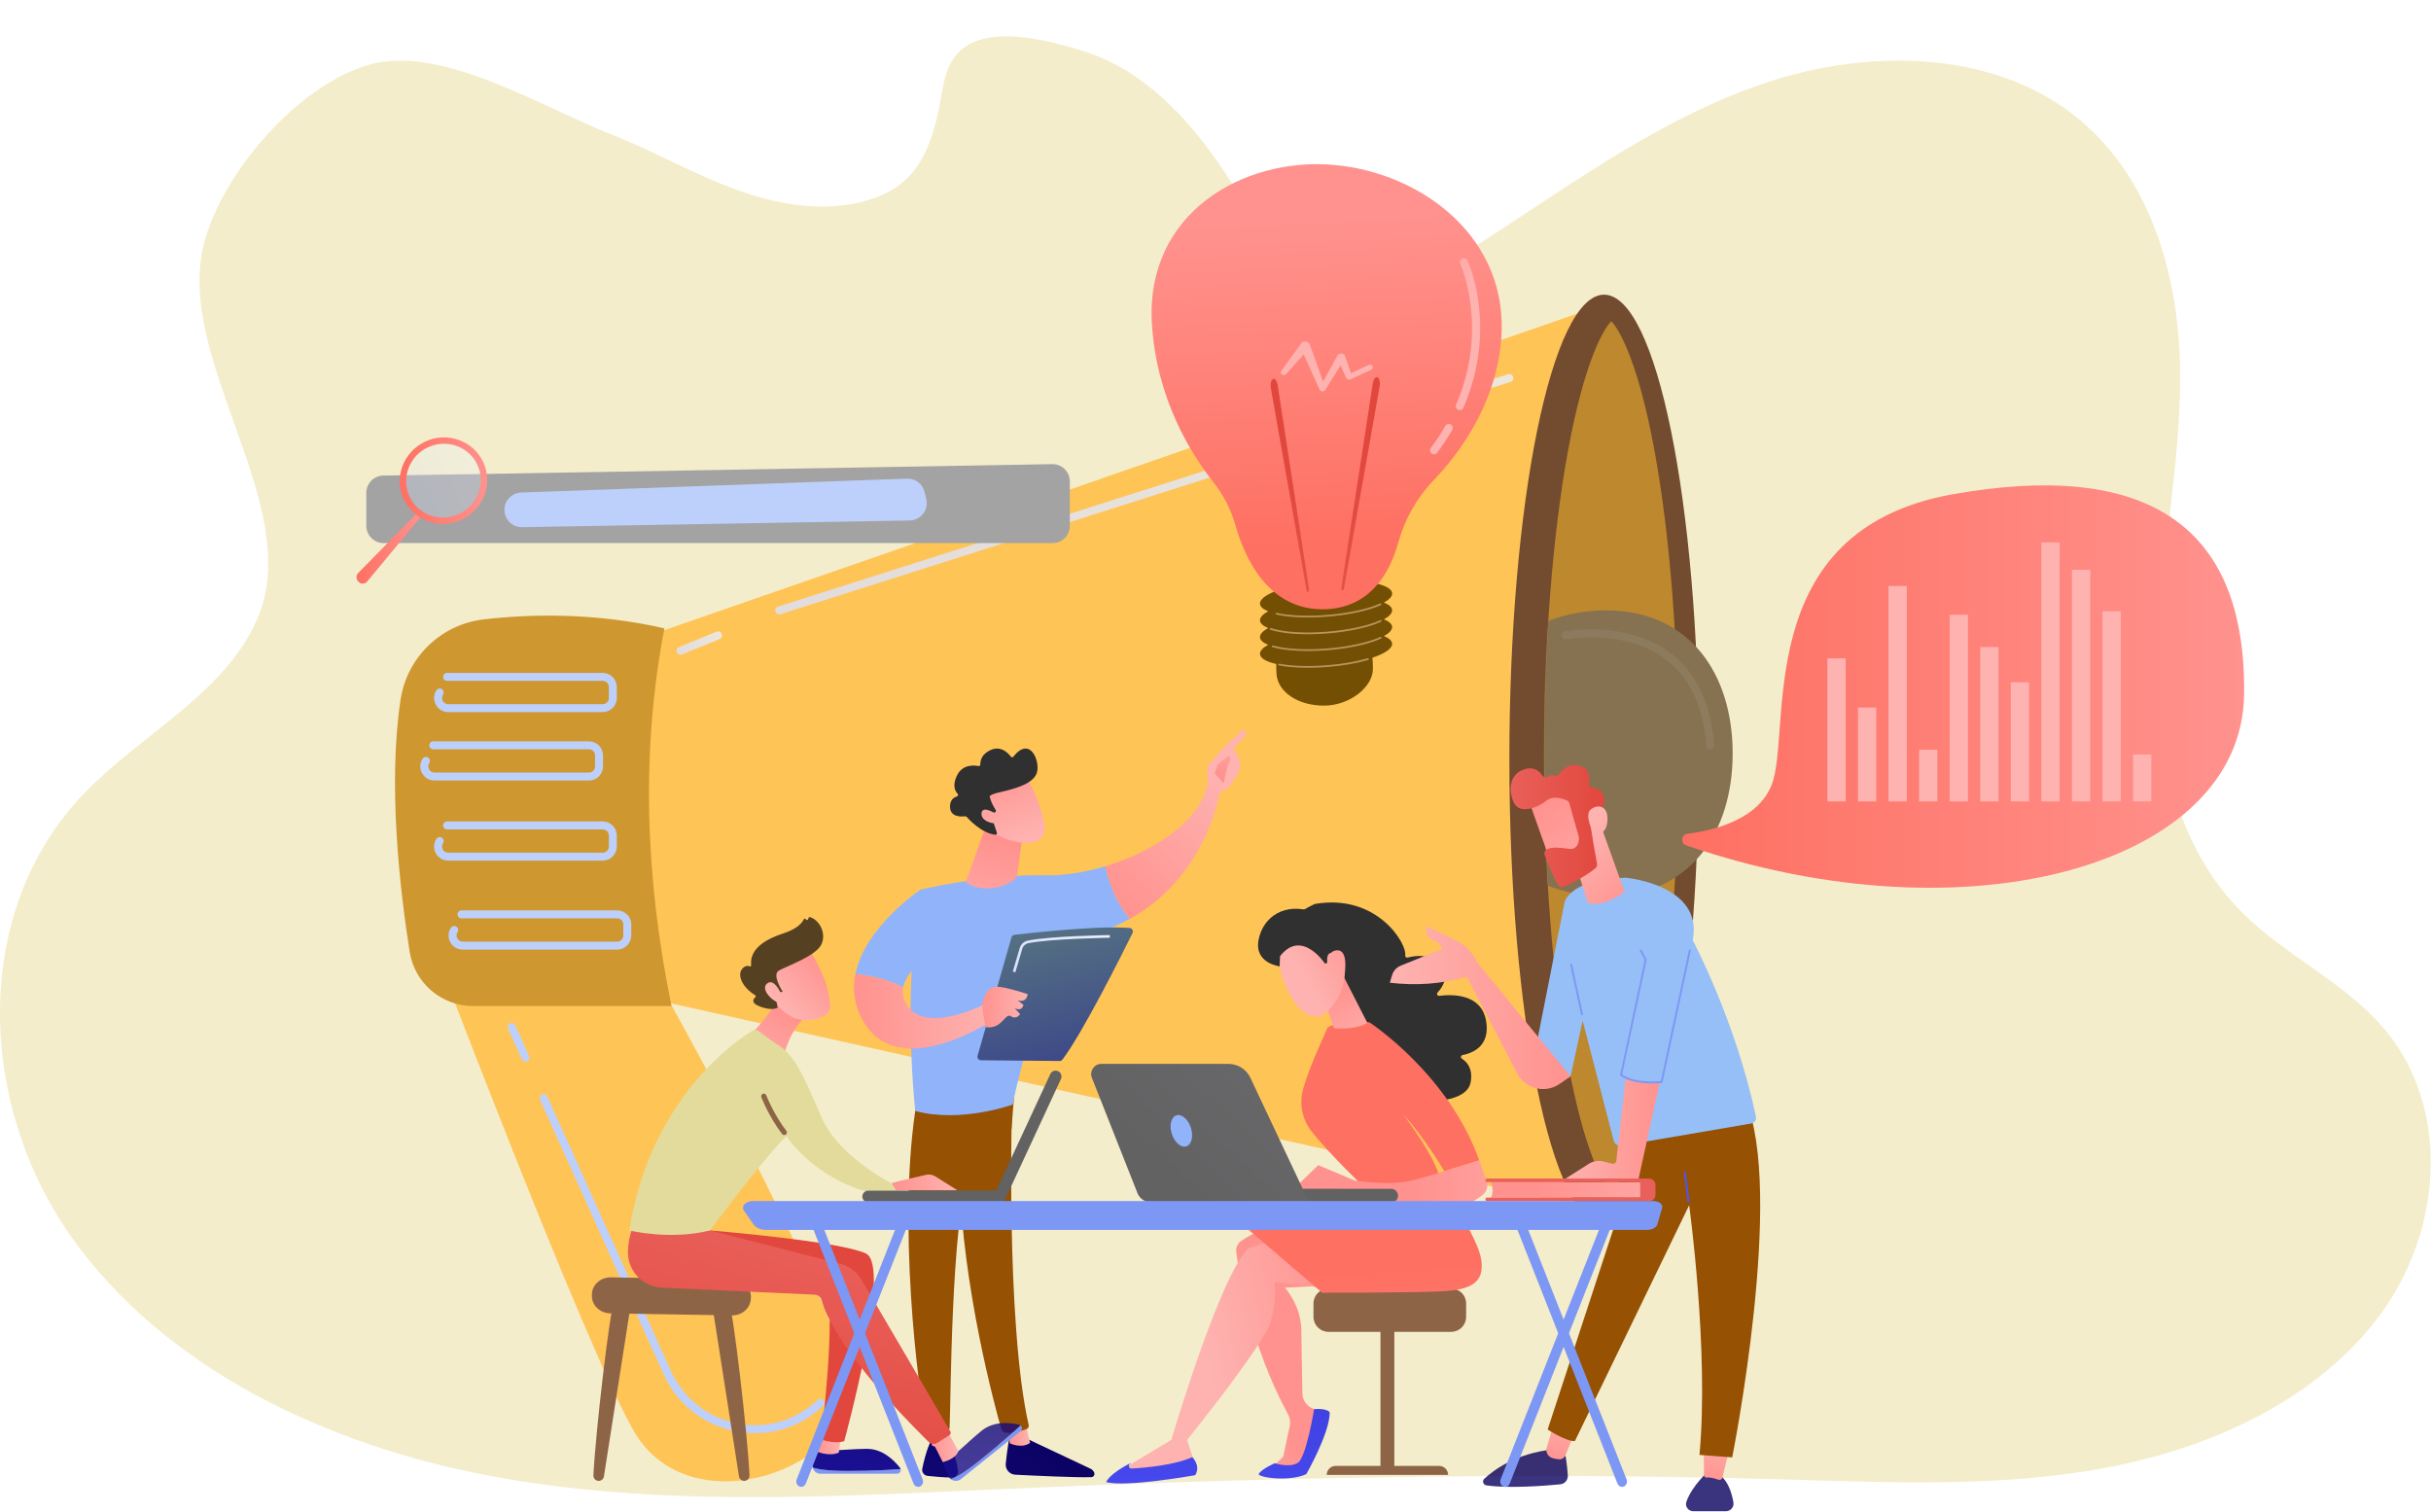 <?xml version="1.0" encoding="UTF-8"?> <svg xmlns="http://www.w3.org/2000/svg" width="2073" height="1289" viewBox="0 0 2073 1289" fill="none"><path d="M2031.51 875.474C1998.11 837.094 1948.47 814.544 1912.28 778.514C1853.82 720.334 1837.54 634.294 1839.88 553.934C1842.22 473.574 1860.33 393.954 1859.01 313.564C1857.69 233.174 1832.94 147.574 1767.04 97.054C1696.15 42.714 1592.92 41.734 1506.88 70.214C1420.84 98.694 1347.05 152.204 1271.84 201.044C1232.47 226.604 1185.6 252.204 1139.71 239.854C1094.45 227.684 1068.91 183.884 1043.8 146.134C1014.49 102.054 976.132 60.054 924.022 43.594C821.212 11.124 808.312 48.304 803.402 77.804C796.042 122.004 785.022 153.974 747.722 168.104C710.412 182.224 667.732 175.994 630.142 162.584C592.552 149.174 558.022 129.004 520.902 114.434C461.582 91.144 376.032 37.524 314.602 55.234C253.172 72.944 189.152 148.354 173.952 207.554C148.542 306.564 258.792 429.654 220.572 524.884C194.212 590.574 120.282 625.564 70.642 677.734C-25.018 778.284 -18.798 942.404 60.862 1054.82C140.522 1167.23 278.482 1232.56 418.522 1258.75C558.562 1284.94 702.852 1276.67 845.432 1270.28C1069.48 1260.24 1293.9 1255.13 1518.09 1261.55C1610.8 1264.21 1704.51 1268.76 1795.52 1251.74C1886.52 1234.72 1976.29 1193.26 2029.61 1121.23C2082.95 1049.2 2090.58 943.344 2031.51 875.474Z" fill="#F4EDCB"></path><path d="M366.344 798.885C366.344 798.885 498.604 1147.69 540.384 1220.25C588.884 1304.48 730.544 1250.81 723.494 1180.32C716.444 1109.83 550.944 818.465 550.944 818.465L366.344 798.885Z" fill="url(#paint0_linear_1283_2319)"></path><path d="M545.052 544.795L1367.08 259.785L1358.45 1031.07L522.582 844.565L545.052 544.795Z" fill="url(#paint1_linear_1283_2319)"></path><path d="M1367.85 1044.03C1412.46 1044.03 1448.61 866.574 1448.61 647.665C1448.61 428.756 1412.46 251.295 1367.85 251.295C1323.25 251.295 1287.09 428.756 1287.09 647.665C1287.09 866.574 1323.25 1044.03 1367.85 1044.03Z" fill="#734B2F"></path><path d="M1373.98 1016.93C1366.68 1009.51 1350.78 980.866 1337.15 906.806C1323.97 835.236 1316.72 742.406 1316.72 645.426C1316.72 548.436 1323.98 455.606 1337.15 384.046C1350.78 309.986 1366.68 281.346 1373.98 273.926C1381.28 281.346 1397.18 309.986 1410.81 384.046C1423.99 455.616 1431.24 548.436 1431.24 645.426C1431.24 742.416 1423.98 835.236 1410.81 906.806C1397.18 980.866 1381.28 1009.51 1373.98 1016.93Z" fill="url(#paint2_linear_1283_2319)" fill-opacity="0.8"></path><mask id="mask0_1283_2319" style="mask-type:luminance" maskUnits="userSpaceOnUse" x="1316" y="273" width="212" height="744"><path d="M1373.98 1016.93C1366.68 1009.51 1350.78 980.866 1337.15 906.806C1323.97 835.236 1316.72 742.406 1316.72 645.426C1316.72 548.436 1323.98 455.606 1337.15 384.046C1350.78 309.986 1366.68 281.346 1373.98 273.926C1381.28 281.346 1397.18 309.986 1410.81 384.046C1423.99 455.616 1527.95 548.436 1527.95 645.426C1527.95 742.416 1423.98 835.236 1410.81 906.806C1397.18 980.866 1381.28 1009.51 1373.98 1016.93Z" fill="white"></path></mask><g mask="url(#mask0_1283_2319)"><path d="M1477.5 642.475C1477.5 709.825 1441.22 764.415 1369.41 764.415C1297.6 764.415 1239.39 709.815 1239.39 642.475C1239.39 575.125 1297.6 520.535 1369.41 520.535C1441.22 520.535 1477.5 575.125 1477.5 642.475Z" fill="#867150"></path></g><path d="M412.463 528.215C451.133 523.725 506.583 522.105 566.543 535.835C546.793 639.015 549.773 746.565 572.613 857.935H403.503C376.543 857.935 353.553 838.355 349.343 811.715C340.913 758.335 330.613 668.615 341.603 596.555C347.123 560.395 376.133 532.435 412.463 528.215Z" fill="url(#paint3_linear_1283_2319)"></path><path d="M513.954 607.246H382.204C377.734 607.246 373.784 604.906 371.644 600.976C369.504 597.046 369.684 592.456 372.114 588.706C373.134 587.136 375.224 586.696 376.794 587.706C378.364 588.726 378.814 590.816 377.794 592.396C376.734 594.036 376.664 596.026 377.594 597.746C378.524 599.456 380.244 600.486 382.194 600.486H513.944C516.834 600.486 519.184 598.136 519.184 595.246V585.866C519.184 582.976 516.834 580.626 513.944 580.626H381.224C379.354 580.626 377.834 579.106 377.834 577.236C377.834 575.366 379.354 573.846 381.224 573.846H513.954C520.584 573.846 525.974 579.236 525.974 585.856V595.236C525.974 601.856 520.584 607.246 513.954 607.246Z" fill="#BDD0FB"></path><path d="M502.204 665.595H370.454C365.984 665.595 362.034 663.255 359.894 659.325C357.754 655.395 357.934 650.805 360.364 647.055C361.384 645.485 363.484 645.045 365.044 646.055C366.614 647.075 367.064 649.165 366.044 650.745C364.984 652.385 364.914 654.385 365.844 656.095C366.774 657.805 368.494 658.825 370.444 658.825H502.204C505.094 658.825 507.444 656.475 507.444 653.585V644.215C507.444 641.325 505.094 638.975 502.204 638.975H369.474C367.604 638.975 366.084 637.455 366.084 635.585C366.084 633.715 367.604 632.195 369.474 632.195H502.204C508.834 632.195 514.224 637.585 514.224 644.215V653.585C514.224 660.205 508.834 665.595 502.204 665.595Z" fill="#BDD0FB"></path><path d="M664.493 523.915C663.053 523.915 661.723 522.995 661.263 521.555C660.693 519.775 661.683 517.865 663.463 517.295L1286.06 319.175C1287.84 318.605 1289.75 319.595 1290.32 321.375C1290.89 323.155 1289.9 325.065 1288.12 325.635L665.523 523.755C665.183 523.865 664.833 523.915 664.493 523.915Z" fill="url(#paint4_linear_1283_2319)" fill-opacity="0.8"></path><path d="M580.302 558.335C578.962 558.335 577.702 557.545 577.162 556.225C576.452 554.495 577.282 552.515 579.012 551.805L611.052 538.705C612.782 537.995 614.762 538.825 615.472 540.555C616.182 542.285 615.352 544.265 613.612 544.975L581.572 558.075C581.162 558.255 580.732 558.335 580.302 558.335Z" fill="url(#paint5_linear_1283_2319)" fill-opacity="0.8"></path><path d="M513.953 733.935H382.203C377.733 733.935 373.783 731.595 371.653 727.665C369.513 723.735 369.693 719.145 372.123 715.395C373.143 713.825 375.233 713.375 376.803 714.385C378.373 715.405 378.823 717.495 377.803 719.065C376.743 720.705 376.663 722.705 377.603 724.415C378.533 726.125 380.253 727.155 382.203 727.155H513.953C516.843 727.155 519.193 724.805 519.193 721.915V712.545C519.193 709.655 516.843 707.305 513.953 707.305H381.223C379.353 707.305 377.833 705.785 377.833 703.915C377.833 702.045 379.353 700.525 381.223 700.525H513.953C520.583 700.525 525.973 705.915 525.973 712.535V721.905C525.973 728.535 520.583 733.935 513.953 733.935Z" fill="#BDD0FB"></path><path d="M526.293 809.785H394.543C390.073 809.785 386.123 807.445 383.993 803.515C381.853 799.585 382.033 794.995 384.463 791.245C385.483 789.675 387.583 789.225 389.143 790.235C390.713 791.255 391.163 793.345 390.143 794.915C389.083 796.555 389.003 798.555 389.943 800.265C390.873 801.975 392.593 803.005 394.543 803.005H526.293C529.183 803.005 531.533 800.655 531.533 797.765V788.385C531.533 785.495 529.183 783.145 526.293 783.145H393.563C391.693 783.145 390.173 781.625 390.173 779.755C390.173 777.885 391.693 776.365 393.563 776.365H526.293C532.923 776.365 538.313 781.755 538.313 788.375V797.755C538.303 804.395 532.923 809.785 526.293 809.785Z" fill="#BDD0FB"></path><path d="M643.963 1222.19C637.893 1222.19 631.753 1221.53 625.633 1220.2C598.843 1214.36 577.043 1196.7 565.803 1171.74L460.543 937.894C459.773 936.194 460.533 934.184 462.243 933.414C463.953 932.644 465.953 933.414 466.723 935.114L571.983 1168.96C582.333 1191.94 602.413 1208.21 627.073 1213.58C651.313 1218.87 675.853 1212.59 694.383 1196.37C695.373 1195.5 696.373 1194.61 697.373 1193.69C698.753 1192.43 700.893 1192.52 702.163 1193.91C703.423 1195.29 703.333 1197.43 701.943 1198.7C700.903 1199.65 699.873 1200.57 698.843 1201.47C683.363 1215.02 664.033 1222.19 643.963 1222.19Z" fill="#BDD0FB"></path><path d="M448.072 905.314C446.782 905.314 445.542 904.574 444.982 903.314L433.242 877.224C432.472 875.514 433.232 873.514 434.942 872.744C436.642 871.974 438.652 872.744 439.422 874.444L451.162 900.534C451.932 902.244 451.172 904.244 449.462 905.014C449.002 905.214 448.532 905.314 448.072 905.314Z" fill="#BDD0FB"></path><path d="M1458.25 638.964C1456.49 638.964 1455 637.604 1454.87 635.814C1452.53 602.814 1441.09 578.214 1420.88 562.694C1385.92 535.854 1336.04 545.074 1335.53 545.174C1333.68 545.524 1331.92 544.324 1331.56 542.494C1331.2 540.654 1332.41 538.874 1334.25 538.524C1336.41 538.104 1387.65 528.644 1425 557.314C1446.82 574.064 1459.14 600.314 1461.63 635.334C1461.76 637.204 1460.36 638.824 1458.49 638.954C1458.41 638.964 1458.33 638.964 1458.25 638.964Z" fill="url(#paint6_linear_1283_2319)" fill-opacity="0.08"></path><path d="M1187.11 520.167C1186.91 517.697 1184.39 515.567 1180.13 513.857C1184.77 511.297 1187.33 508.557 1187.11 505.877C1186.45 497.747 1160.7 493.187 1129.59 495.697C1098.48 498.207 1073.79 506.827 1074.44 514.967C1074.64 517.437 1077.16 519.567 1081.42 521.277C1076.78 523.837 1074.22 526.577 1074.44 529.257C1074.64 531.727 1077.16 533.857 1081.42 535.567C1076.78 538.127 1074.22 540.867 1074.44 543.547C1074.64 546.017 1077.16 548.147 1081.42 549.857C1076.78 552.417 1074.22 555.157 1074.44 557.837C1074.73 561.437 1079.94 564.327 1088.34 566.227C1088.23 568.887 1088.29 571.797 1088.55 575.017C1089.77 590.007 1106.62 601.747 1128.92 601.747C1151.21 601.747 1170.51 585.727 1170.73 570.697C1170.78 567.017 1170.63 563.767 1170.29 560.887C1180.96 557.327 1187.45 552.977 1187.11 548.757C1186.91 546.287 1184.39 544.157 1180.13 542.447C1184.77 539.887 1187.33 537.147 1187.11 534.467C1186.91 531.997 1184.39 529.867 1180.13 528.157C1184.76 525.597 1187.32 522.857 1187.11 520.167Z" fill="#734F03"></path><path d="M1115.19 569.476C1105.95 569.476 1097.5 568.796 1090.51 567.456C1090.1 567.376 1089.84 566.986 1089.92 566.586C1090 566.186 1090.39 565.916 1090.79 565.996C1101.72 568.086 1116.32 568.546 1131.9 567.296C1144.65 566.266 1156.57 564.216 1166.38 561.346C1166.78 561.226 1167.19 561.456 1167.31 561.856C1167.43 562.256 1167.2 562.666 1166.8 562.786C1156.9 565.676 1144.87 567.756 1132.02 568.786C1126.23 569.236 1120.58 569.476 1115.19 569.476Z" fill="#B9955C"></path><path d="M1115.34 555.165C1103.33 555.165 1092.61 554.035 1085.04 551.885C1084.64 551.775 1084.41 551.355 1084.53 550.965C1084.64 550.565 1085.05 550.335 1085.45 550.455C1096.23 553.525 1113.6 554.475 1131.9 553.005C1150 551.545 1166.89 547.875 1177.06 543.175C1177.44 543.005 1177.88 543.165 1178.05 543.545C1178.22 543.915 1178.06 544.365 1177.68 544.535C1167.35 549.295 1150.28 553.025 1132.01 554.495C1126.32 554.935 1120.7 555.165 1115.34 555.165Z" fill="#B9955C"></path><path d="M1115.19 540.875C1102.23 540.875 1090.88 539.545 1083.25 537.035C1082.86 536.905 1082.65 536.485 1082.77 536.095C1082.9 535.705 1083.32 535.485 1083.71 535.615C1094.33 539.115 1112.35 540.265 1131.89 538.695C1149.99 537.235 1166.88 533.565 1177.05 528.865C1177.43 528.695 1177.87 528.855 1178.04 529.235C1178.21 529.605 1178.05 530.055 1177.67 530.225C1167.34 534.985 1150.27 538.715 1132 540.185C1126.23 540.645 1120.57 540.875 1115.19 540.875Z" fill="#B9955C"></path><path d="M1115.29 526.565C1105.01 526.565 1095.66 525.735 1088.38 524.115C1087.98 524.025 1087.72 523.625 1087.81 523.225C1087.9 522.825 1088.3 522.565 1088.7 522.655C1099.63 525.085 1115.38 525.715 1131.89 524.385C1149.83 522.935 1166.63 519.305 1176.82 514.665C1177.2 514.495 1177.64 514.655 1177.81 515.035C1177.98 515.415 1177.82 515.855 1177.44 516.025C1167.1 520.735 1150.11 524.415 1132.01 525.875C1126.3 526.345 1120.67 526.565 1115.29 526.565Z" fill="#B9955C"></path><path d="M1053.55 447.996C1049.77 434.616 1043.35 422.106 1034.71 411.206C1016.19 387.866 985.969 340.386 982.249 275.596C976.839 181.356 1060.42 134.166 1136.7 140.576C1212.97 146.986 1288.23 203.776 1279.99 291.446C1274.92 345.396 1244.73 386.316 1222.24 409.816C1207.96 424.736 1197.78 443.016 1192.27 462.916C1185.52 487.276 1169.47 517.636 1131.3 519.486C1081.93 521.876 1061.42 475.846 1053.55 447.996Z" fill="url(#paint7_linear_1283_2319)"></path><path d="M1143.92 500.686L1170.61 327.106C1171.16 323.516 1172.93 321.116 1174.55 321.726C1176.18 322.346 1177.05 325.746 1176.5 329.336C1176.48 329.436 1176.47 329.546 1176.45 329.646L1146.05 501.606C1145.82 502.896 1145.16 503.716 1144.58 503.426C1144.02 503.156 1143.73 501.946 1143.92 500.686Z" fill="url(#paint8_linear_1283_2319)"></path><path d="M1116.22 502.066L1089.53 328.486C1088.98 324.896 1087.21 322.496 1085.59 323.106C1083.96 323.726 1083.09 327.126 1083.65 330.716C1083.66 330.816 1083.68 330.926 1083.7 331.026L1114.1 502.986C1114.33 504.276 1114.99 505.096 1115.57 504.806C1116.13 504.536 1116.41 503.316 1116.22 502.066Z" fill="url(#paint9_linear_1283_2319)"></path><path d="M1170.42 312.206C1169.74 311.116 1168.17 310.706 1166.92 311.296L1152.06 318.236L1146.9 303.536C1146.63 302.766 1145.99 302.086 1145.09 301.716C1143.38 301.016 1141.34 301.646 1140.52 303.126L1140.49 303.176L1128.27 325.456L1116.93 293.736L1116.91 293.686C1116.63 292.916 1116.05 292.216 1115.19 291.746C1113.29 290.706 1110.78 291.206 1109.58 292.856L1092.5 316.376C1091.81 317.336 1092.04 318.636 1093.1 319.346C1094.23 320.106 1095.86 319.926 1096.73 318.956L1111.77 302.176L1125.31 332.346L1125.32 332.366C1125.54 332.846 1125.95 333.266 1126.51 333.536C1127.78 334.136 1129.37 333.716 1130.05 332.616L1143.12 311.646L1148.04 322.256L1148.08 322.346C1148.12 322.426 1148.16 322.496 1148.2 322.576C1148.88 323.666 1150.44 324.076 1151.7 323.486L1169.34 315.246C1170.63 314.656 1171.1 313.296 1170.42 312.206Z" fill="url(#paint10_linear_1283_2319)"></path><path d="M1222.83 387.437C1222.13 387.437 1221.42 387.217 1220.81 386.767C1219.31 385.657 1218.99 383.527 1220.11 382.027C1224.65 375.907 1228.82 369.577 1232.49 363.227C1233.43 361.607 1235.5 361.057 1237.12 361.987C1238.74 362.927 1239.3 364.997 1238.36 366.617C1234.56 373.197 1230.25 379.747 1225.55 386.077C1224.89 386.967 1223.86 387.437 1222.83 387.437Z" fill="url(#paint11_linear_1283_2319)"></path><path d="M1244.78 349.755C1244.33 349.755 1243.87 349.665 1243.43 349.475C1241.71 348.725 1240.93 346.735 1241.67 345.015C1269.87 280.075 1245.55 225.565 1245.3 225.015C1244.52 223.315 1245.27 221.305 1246.97 220.525C1248.67 219.745 1250.68 220.495 1251.46 222.195C1252.53 224.525 1277.28 280.025 1247.89 347.715C1247.34 348.995 1246.09 349.755 1244.78 349.755Z" fill="url(#paint12_linear_1283_2319)"></path><path d="M1437.91 720.935C1432.82 719.185 1433.55 711.745 1438.89 711.055C1463.22 707.905 1498.87 698.375 1510.55 669.835C1528.87 625.055 1490.92 452.385 1665.26 421.485C1826.07 392.985 1915.64 443.875 1913.61 592.475C1911.63 736.525 1680.14 804.055 1437.91 720.935Z" fill="url(#paint13_linear_1283_2319)"></path><path d="M1573.89 561.416H1558.29V683.476H1573.89V561.416Z" fill="url(#paint14_linear_1283_2319)"></path><path d="M1599.96 603.365H1584.36V683.475H1599.96V603.365Z" fill="url(#paint15_linear_1283_2319)"></path><path d="M1626.02 499.686H1610.42V683.476H1626.02V499.686Z" fill="url(#paint16_linear_1283_2319)"></path><path d="M1652.08 639.324H1636.48V683.474H1652.08V639.324Z" fill="url(#paint17_linear_1283_2319)"></path><path d="M1678.15 524.256H1662.55V683.466H1678.15V524.256Z" fill="url(#paint18_linear_1283_2319)"></path><path d="M1704.21 551.824H1688.61V683.474H1704.21V551.824Z" fill="url(#paint19_linear_1283_2319)"></path><path d="M1730.28 581.785H1714.68V683.465H1730.28V581.785Z" fill="url(#paint20_linear_1283_2319)"></path><path d="M1756.34 462.535H1740.74V683.475H1756.34V462.535Z" fill="url(#paint21_linear_1283_2319)"></path><path d="M1782.41 485.904H1766.81V683.474H1782.41V485.904Z" fill="url(#paint22_linear_1283_2319)"></path><path d="M1808.47 521.266H1792.87V683.476H1808.47V521.266Z" fill="url(#paint23_linear_1283_2319)"></path><path d="M1834.53 643.416H1818.93V683.466H1834.53V643.416Z" fill="url(#paint24_linear_1283_2319)"></path><path d="M861.184 1223.19C861.184 1223.19 858.844 1235.76 857.634 1248.22C857.164 1253.09 860.874 1257.35 865.764 1257.6C882.354 1258.45 917.854 1260.13 930.594 1259.69C932.514 1259.62 933.784 1257.67 933.094 1255.89C932.514 1254.39 931.384 1253.17 929.924 1252.49L871.534 1224.97L861.184 1223.19Z" fill="url(#paint25_linear_1283_2319)"></path><path d="M859.434 1215.77L861.074 1230.85C861.074 1230.85 871.304 1235.73 878.374 1230.41L874.284 1213.58L859.434 1215.77Z" fill="url(#paint26_linear_1283_2319)"></path><path d="M863.484 932.615C862.674 936.545 857.464 1128.85 877.204 1215.25C877.524 1216.66 876.804 1218.1 875.454 1218.64C872.284 1219.9 866.084 1221.71 858.674 1221.88C856.384 1221.94 854.334 1220.42 853.714 1218.22C848.024 1198.16 820.824 1097.69 818.064 1001.94C814.984 894.945 818.094 998.305 818.094 998.305L821.134 932.215L863.484 932.615Z" fill="url(#paint27_linear_1283_2319)"></path><path d="M793.654 1229.12C793.654 1229.12 790.054 1235.44 786.464 1252.3C785.814 1255.34 787.924 1258.28 791.014 1258.62C796.494 1259.21 804.924 1259.98 811.684 1260C814.804 1260.01 817.254 1257.32 816.914 1254.22C816.224 1248.05 813.983 1237.91 806.853 1229.96L793.654 1229.12Z" fill="url(#paint28_linear_1283_2319)"></path><path d="M790.734 1209.71L794.694 1232.53C794.694 1232.53 798.794 1235.64 806.984 1233.49L805.224 1208.96L790.734 1209.71Z" fill="url(#paint29_linear_1283_2319)"></path><path d="M782.043 937.745C764.263 1039.06 783.293 1188.6 789.923 1217.9C790.333 1219.69 791.763 1221.08 793.573 1221.4C796.653 1221.94 801.713 1222.41 806.733 1221C808.463 1220.52 809.683 1218.97 809.773 1217.18C810.923 1193.56 810.643 1048.47 826.853 991.285C827.673 988.385 829.473 985.865 831.943 984.145L862.563 962.815L865.233 927.895L782.043 937.745Z" fill="url(#paint30_linear_1283_2319)"></path><path d="M891.034 746.474C840.644 745.164 784.914 758.694 784.914 758.694C769.054 846.204 780.484 947.414 780.484 947.414C819.404 958.014 863.564 941.954 863.564 941.954C870.394 905.384 901.634 802.564 901.634 802.564C926.284 799.744 946.634 792.834 963.434 783.604C950.834 768.714 945.004 749.864 942.504 738.734C924.624 744.094 906.574 746.874 891.034 746.474Z" fill="#91B3FA"></path><path d="M1040.59 673.665C1035.7 667.635 1029.4 670.405 1029.4 670.405C1021.69 701.655 982.564 726.685 942.494 738.725C944.994 749.855 950.824 768.705 963.424 783.595C1030.08 746.955 1040.59 673.665 1040.59 673.665Z" fill="url(#paint31_linear_1283_2319)"></path><path d="M1039.37 675.175C1039.87 676.825 1033.85 679.275 1030.38 672.505C1030.29 669.275 1028.46 655.425 1030.41 652.815C1040.82 638.905 1060.9 621.545 1060.9 621.545C1064.23 624.895 1061.43 628.135 1061.43 628.135L1051.67 638.105C1053.66 641.775 1056.09 644.885 1057.2 649.315C1058.04 652.665 1057.47 656.235 1055.76 659.265C1054.03 662.305 1051.68 666.255 1049.47 669.345C1045.28 675.185 1039.37 675.175 1039.37 675.175Z" fill="url(#paint32_linear_1283_2319)"></path><path d="M1047.39 644.605L1038.51 651.985L1035.67 659.385L1043.44 668.165C1043.44 668.165 1046.22 653.446 1048.21 650.276C1050.21 647.106 1049.21 645.555 1047.39 644.605Z" fill="url(#paint33_linear_1283_2319)"></path><path d="M803.774 807.675L784.914 758.695C784.914 758.695 737.534 790.225 729.414 830.705C738.304 831.445 754.464 833.915 770.224 842.065C773.884 822.945 803.774 807.675 803.774 807.675Z" fill="#91B3FA"></path><path d="M844.464 853.985C844.464 853.985 791.334 883.345 773.744 857.675C770.094 852.345 769.254 847.075 770.214 842.065C754.444 833.915 738.284 831.445 729.404 830.705C726.954 842.905 728.064 855.925 735.124 869.125C765.814 926.565 851.344 867.075 851.344 867.075L844.464 853.985Z" fill="url(#paint34_linear_1283_2319)"></path><path d="M840.373 705.074L823.893 751.294C823.623 752.064 823.923 752.914 824.633 753.314C828.983 755.774 844.663 762.904 863.753 751.054C865.743 749.824 867.103 747.784 867.433 745.474L873.013 705.394L840.373 705.074Z" fill="url(#paint35_linear_1283_2319)"></path><path d="M875.675 662.465C875.675 662.465 892.965 695.775 890.585 709.145C888.205 722.515 866.385 721.345 847.435 710.285L834.465 674.365L875.675 662.465Z" fill="url(#paint36_linear_1283_2319)"></path><path d="M848.444 692.724C849.224 692.384 849.514 691.444 849.064 690.734C847.674 688.564 845.074 684.144 844.264 680.284C844.264 680.284 841.114 678.224 852.364 675.644C863.614 673.064 880.384 669.054 883.994 659.534C887.514 650.254 878.724 626.744 864.174 645.274C863.624 645.974 862.554 645.984 862.014 645.264C859.684 642.174 853.554 635.744 844.914 639.524C836.834 643.064 835.864 648.944 835.954 651.924C835.974 652.794 835.194 653.474 834.334 653.304C830.274 652.484 820.514 651.734 815.854 661.704C812.024 669.924 814.414 674.614 816.614 676.924C817.324 677.674 817.004 678.884 816.014 679.184C813.334 679.974 809.854 682.214 810.144 688.484C810.544 697.154 820.234 696.484 822.994 696.114C823.444 696.054 823.904 696.214 824.204 696.554C826.544 699.194 837.094 710.404 848.604 711.854C849.604 711.984 850.384 711.004 850.064 710.044L845.214 695.494C844.984 694.814 845.314 694.084 845.974 693.804L848.444 692.724Z" fill="#303030"></path><path d="M850.424 694.795C850.424 694.795 837.974 686.075 836.984 693.305C836.004 700.535 848.174 703.905 854.244 701.265L850.424 694.795Z" fill="url(#paint37_linear_1283_2319)"></path><path d="M833.604 900.385L862.544 799.305C862.874 798.155 863.854 797.325 865.034 797.185C870.274 796.575 885.474 794.855 903.014 793.375C924.144 791.585 948.694 790.135 963.354 791.375C965.434 791.555 966.694 793.755 965.774 795.635C957.434 812.505 923.134 881.135 905.954 903.625C905.384 904.365 904.504 904.805 903.564 904.795L836.414 904.175C834.464 904.145 833.074 902.265 833.604 900.385Z" fill="url(#paint38_linear_1283_2319)"></path><path d="M840.604 875.966C840.604 875.966 836.575 859.386 838.195 853.506C839.825 847.626 842.974 840.066 853.474 841.746C863.974 843.426 876.364 847.856 876.364 847.856C876.364 847.856 875.734 855.516 867.754 853.046L872.705 856.876C872.705 856.876 871.994 863.006 865.254 859.736L869.854 864.816C869.854 864.816 866.954 869.856 861.994 866.626C857.044 863.376 854.664 877.966 840.604 875.966Z" fill="url(#paint39_linear_1283_2319)"></path><path d="M865.824 829.144L863.654 828.504L869.544 808.514C870.504 805.254 873.134 802.814 876.404 802.134C895.084 798.234 944.274 797.444 946.364 797.404L946.404 799.664C945.894 799.674 895.344 800.494 876.874 804.344C874.424 804.854 872.444 806.694 871.724 809.154L865.824 829.144Z" fill="url(#paint40_linear_1283_2319)"></path><path d="M523.284 1112.03C520.194 1116.6 507.934 1219.96 506.014 1258.14C505.884 1260.72 507.954 1262.87 510.534 1262.87C512.764 1262.87 514.664 1261.25 515.004 1259.04L537.434 1115.31L523.284 1112.03Z" fill="#8E6447"></path><path d="M621.873 1112.03C624.963 1116.6 637.223 1219.96 639.143 1258.14C639.273 1260.72 637.213 1262.87 634.623 1262.87C632.393 1262.87 630.493 1261.25 630.153 1259.04L607.723 1115.31L621.873 1112.03Z" fill="#8E6447"></path><path d="M504.733 1103.96L504.723 1105.09C504.653 1113.2 511.633 1119.85 520.383 1120L624.053 1121.76C632.673 1121.91 639.863 1115.68 640.283 1107.69L640.333 1106.66C640.773 1098.33 633.703 1091.32 624.703 1091.16L520.983 1089.3C512.113 1089.14 504.803 1095.73 504.733 1103.96Z" fill="#8E6447"></path><path d="M723.113 1254.38C704.683 1254.38 696.533 1252.8 692.883 1251.36C693.593 1254.39 696.283 1256.78 699.693 1256.78H764.893C767.093 1256.78 768.473 1254.68 767.953 1252.78C760.523 1253.37 744.733 1254.38 723.113 1254.38Z" fill="#7D97F4"></path><path d="M767.952 1252.77C767.842 1252.39 767.692 1252.01 767.422 1251.66C762.452 1245.32 752.482 1235.36 738.912 1235.55C719.032 1235.83 712.102 1237.99 696.652 1235.67L693.002 1247.76C692.632 1248.99 692.622 1250.22 692.892 1251.36C696.542 1252.8 704.692 1254.38 723.122 1254.38C744.732 1254.38 760.522 1253.37 767.952 1252.77Z" fill="url(#paint41_linear_1283_2319)"></path><path d="M701.113 1222.65L696.643 1237.87C696.643 1237.87 706.553 1242.38 715.273 1238.76L716.983 1225.58L701.113 1222.65Z" fill="url(#paint42_linear_1283_2319)"></path><path d="M836.243 1244.79C821.873 1256.33 814.533 1260.21 810.793 1261.38C813.233 1263.28 816.823 1263.45 819.473 1261.32L870.293 1220.48C872.003 1219.1 871.773 1216.61 870.183 1215.46C864.773 1220.58 853.093 1231.25 836.243 1244.79Z" fill="#7D97F4"></path><path d="M870.193 1215.47C869.873 1215.24 869.513 1215.04 869.083 1214.94C861.263 1213.13 847.273 1211.65 836.813 1220.3C821.493 1232.97 817.433 1238.98 803.943 1246.86L808.633 1258.52C809.113 1259.71 809.873 1260.67 810.793 1261.39C814.533 1260.23 821.873 1256.34 836.243 1244.8C853.093 1231.26 864.773 1220.59 870.193 1215.47Z" fill="url(#paint43_linear_1283_2319)" fill-opacity="0.8"></path><path d="M605.412 1049.29C605.412 1049.29 715.752 1058.3 738.382 1068.95C761.012 1079.61 719.912 1228.94 719.912 1228.94C719.912 1228.94 713.752 1231.91 700.042 1227.64C700.042 1227.64 714.102 1117.43 703.642 1093.54L584.182 1074L605.412 1049.29Z" fill="url(#paint44_linear_1283_2319)"></path><path d="M792.982 1225.89C794.002 1226.82 803.943 1246.86 803.943 1246.86C803.943 1246.86 815.002 1244.47 817.262 1237.46L807.302 1219.38L792.982 1225.89Z" fill="url(#paint45_linear_1283_2319)"></path><path d="M538.962 1048.38C538.962 1048.38 535.362 1057.03 535.512 1068.53C535.712 1084.43 548.502 1097.32 564.382 1098.12L694.812 1104.07C697.562 1104.2 699.892 1106.11 700.592 1108.78C703.652 1120.64 718.642 1157.04 791.872 1229.69C793.822 1231.62 796.852 1231.94 799.172 1230.48L809.602 1223.9C810.692 1223.21 811.042 1221.77 810.392 1220.66L734.442 1090.96C730.452 1084.38 724.042 1079.62 716.582 1077.72L605.412 1049.31L538.962 1048.38Z" fill="url(#paint46_linear_1283_2319)"></path><path d="M667.503 845.795C667.503 845.795 653.533 870.505 639.283 882.465L668.733 898.895C668.733 898.895 675.373 872.745 690.523 865.085L667.503 845.795Z" fill="url(#paint47_linear_1283_2319)"></path><path d="M536.592 1049.29C536.592 1049.29 571.802 1057.87 605.412 1049.29C605.412 1049.29 652.442 986.074 670.642 968.864C670.642 968.864 699.662 1014.66 764.262 1021.15L767.862 1013.1C767.862 1013.1 716.432 989.394 700.602 952.974C684.772 916.544 678.412 901.015 664.002 891.505C655.032 885.585 649.662 881.544 646.882 879.334C645.362 878.124 643.262 877.984 641.602 878.994C626.332 888.314 554.402 937.575 536.592 1049.29Z" fill="#E3DB9C"></path><path d="M668.733 967.974C668.053 967.974 667.383 967.674 666.943 967.094C655.733 952.474 649.483 936.354 649.223 935.674C648.773 934.514 649.353 933.204 650.523 932.754C651.693 932.304 652.993 932.884 653.443 934.054C653.503 934.214 659.733 950.254 670.533 964.344C671.293 965.334 671.103 966.754 670.113 967.514C669.693 967.824 669.213 967.974 668.733 967.974Z" fill="#8E6447"></path><path d="M760.383 1008.9L767.653 1006.96L789.733 1001.85C792.393 1001.23 795.183 1001.71 797.493 1003.16L816.473 1015.1L764.053 1015.01L760.383 1008.9Z" fill="url(#paint48_linear_1283_2319)"></path><path d="M689.693 808.744C689.693 808.744 703.273 831.314 705.633 843.794C707.993 856.274 711.773 864.074 697.573 868.514C683.373 872.964 670.173 867.334 661.893 855.684C661.893 855.684 648.963 837.764 650.253 829.554C651.533 821.354 689.693 808.744 689.693 808.744Z" fill="url(#paint49_linear_1283_2319)"></path><path d="M665.662 846.035L667.502 845.795C667.502 845.795 657.882 831.265 664.182 827.665C670.472 824.065 696.112 815.215 700.562 805.115C704.852 795.385 698.432 784.385 690.692 782.085C690.202 781.935 689.682 782.225 689.512 782.705L689.062 783.935C688.752 784.775 687.572 784.805 687.212 783.985C686.872 783.205 685.762 783.175 685.412 783.945C684.042 786.975 679.932 792.135 667.602 796.135C650.102 801.805 639.212 810.625 640.552 823.055C640.632 823.845 639.852 824.385 639.132 824.065C637.702 823.435 635.532 823.335 633.012 826.085C628.632 830.875 632.062 841.345 644.022 848.755C644.592 849.105 644.692 849.905 644.182 850.345C642.392 851.875 639.872 855.295 647.962 858.335C656.242 861.445 660.752 860.395 662.422 859.725C662.872 859.545 663.132 859.085 663.032 858.605L660.902 847.715C660.792 847.155 661.182 846.615 661.752 846.535L665.662 846.035Z" fill="#554122"></path><path d="M666.423 848.275C666.423 848.275 660.433 833.505 654.133 838.695C647.843 843.885 659.953 855.365 665.543 855.215L666.423 848.275Z" fill="url(#paint50_linear_1283_2319)"></path><path d="M740.123 1025.38C740.213 1025.38 740.293 1025.39 740.383 1025.39L852.373 1025.28C855.143 1025.28 857.383 1023.04 857.383 1020.27C857.383 1017.51 855.123 1015.22 852.363 1015.27L740.373 1015.38C737.603 1015.38 735.363 1017.62 735.363 1020.39C735.363 1023.07 737.473 1025.25 740.123 1025.38Z" fill="#626263"></path><path d="M895.743 915.714C895.703 915.794 895.663 915.864 895.633 915.944L848.513 1017.53C847.343 1020.04 848.433 1023.02 850.943 1024.18C853.453 1025.34 856.473 1024.26 857.593 1021.74L904.713 920.154C905.883 917.644 904.793 914.664 902.283 913.504C899.853 912.374 896.983 913.364 895.743 915.714Z" fill="#626263"></path><path d="M1189 1127.48H1177.18V1255.31H1189V1127.48Z" fill="#8E6447"></path><path d="M1234.85 1257.77H1131.32C1131.32 1253.52 1134.76 1250.08 1139.01 1250.08H1227.15C1231.41 1250.08 1234.85 1253.52 1234.85 1257.77Z" fill="#8E6447"></path><path d="M1250.22 1123.05C1250.22 1130.04 1244.5 1135.76 1237.51 1135.76H1132.77C1125.78 1135.76 1120.06 1130.04 1120.06 1123.05V1111.56C1120.06 1104.57 1125.78 1098.85 1132.77 1098.85H1237.51C1244.5 1098.85 1250.22 1104.57 1250.22 1111.56V1123.05Z" fill="#8E6447"></path><path d="M1095.83 1042.25C1095.83 1042.25 1078.27 1044.97 1058.52 1058.17C1055.41 1060.25 1053.71 1063.87 1054.18 1067.58C1056.54 1086.31 1066.27 1146.93 1098.33 1206.15C1100.02 1209.27 1100.51 1212.91 1099.76 1216.38L1094.19 1242.3L1083.86 1251.99H1110.47L1128.18 1204.05L1120.61 1201.65C1114.74 1199.79 1110.71 1194.39 1110.6 1188.23L1109.71 1136.8C1110.47 1113.89 1095.66 1098.08 1095.66 1098.08L1138.15 1096.01L1095.83 1042.25Z" fill="url(#paint51_linear_1283_2319)"></path><path d="M1073.46 1256.66C1071.04 1259.83 1099.54 1264.02 1113.94 1257.08C1113.94 1257.08 1133.9 1222.35 1133.9 1204.47C1133.9 1204.47 1132.32 1200.82 1120.6 1201.65C1120.6 1201.65 1113.9 1242.77 1106.82 1247.38C1099.74 1251.99 1087.02 1247.85 1087.02 1247.85C1087.02 1247.85 1077.04 1251.98 1073.46 1256.66Z" fill="url(#paint52_linear_1283_2319)"></path><path d="M1132.76 1098.84C1132.53 1098.45 1087.01 1093.37 1087.01 1093.37C1087.01 1093.37 1088.5 1107.21 1083.84 1126.26C1079.18 1145.31 1012.35 1227.86 1012.35 1227.86L1019.36 1250.08C997.692 1257.63 976.382 1258.83 955.412 1253.93L998.842 1227.87C998.842 1227.87 1039.49 1089.36 1064.38 1064.65L1110.01 1048.86L1132.76 1098.84Z" fill="url(#paint53_linear_1283_2319)"></path><path d="M1234.85 1018.25C1234.85 1018.25 1261.08 1057.26 1263.23 1075.05C1265.38 1092.84 1256.05 1100.07 1228.53 1101.27C1201.01 1102.47 1127.55 1102.44 1127.55 1102.44L1064.85 1048.85C1064.85 1048.85 1110.54 1032.55 1122.42 1027.94C1134.3 1023.33 1234.85 1018.25 1234.85 1018.25Z" fill="url(#paint54_linear_1283_2319)"></path><path d="M1016.72 1242.6C1016.72 1242.6 1024.26 1249.91 1019.17 1258.04C1019.17 1258.04 959.402 1268.63 943.182 1263.83C943.182 1263.83 946.552 1256.14 964.822 1247.39L963.472 1248.42C961.762 1249.73 962.762 1252.46 964.912 1252.34C976.952 1251.64 1001.87 1249.44 1016.72 1242.6Z" fill="url(#paint55_linear_1283_2319)"></path><path d="M1121.25 770.864C1174.86 761.754 1200.1 805.474 1198.26 814.664C1198.02 815.884 1199.16 816.914 1200.36 816.594C1206.51 814.934 1220.11 812.844 1228.54 823.414C1235.98 832.734 1230.42 841.534 1225.89 846.364C1224.8 847.534 1225.72 849.424 1227.3 849.224C1238.62 847.794 1263.21 847.454 1267.23 870.484C1270.98 891.964 1256.03 898.024 1247.16 899.734C1245.66 900.024 1245.31 901.994 1246.6 902.814C1251.02 905.624 1256.15 911.414 1254.08 922.864C1250.83 940.804 1215.67 939.334 1211.56 939.104C1211.3 939.094 1211.05 939.014 1210.83 938.884L1154.5 906.754C1154.06 906.504 1153.76 906.074 1153.67 905.574L1142.3 839.894C1142.21 839.364 1142.37 838.824 1142.75 838.434L1106.03 786.614C1092.69 784.644 1120.61 770.964 1121.25 770.864Z" fill="url(#paint56_linear_1283_2319)"></path><path d="M1163.92 1013.08C1163.92 1013.08 1133.38 984.005 1118.35 964.745C1110.22 954.335 1107.67 940.625 1111.43 927.965C1118.29 904.845 1130.49 880.895 1131.6 877.165C1133.3 871.455 1167.55 871.685 1167.55 871.685C1167.55 871.685 1234.94 915.415 1261.41 989.505L1231.68 998.765C1231.68 998.765 1214.09 969.245 1196.7 950.475C1196.7 950.475 1226.78 990.215 1227.84 1006.48L1163.92 1013.08Z" fill="url(#paint57_linear_1283_2319)"></path><path d="M1127.46 845.225C1127.82 846.415 1136.76 876.045 1137.45 876.655C1138.15 877.275 1157.05 878.285 1165.95 872.205L1143.88 829.035L1127.46 845.225Z" fill="url(#paint58_linear_1283_2319)"></path><path d="M1091.63 807.155C1091.63 807.155 1087.31 824.125 1099.26 846.955C1111.21 869.785 1124.74 869.765 1132.14 862.455C1139.54 855.145 1148.66 842.745 1146.49 820.675C1144.32 798.605 1097.87 785.565 1091.63 807.155Z" fill="url(#paint59_linear_1283_2319)"></path><path d="M1129.95 821.875C1129.95 821.875 1110.12 791.565 1091.53 815.415L1091.19 824.095C1091.19 824.095 1069.41 821.515 1073.22 801.545C1077.03 781.575 1095.85 769.095 1120.09 777.745C1144.33 786.395 1158.22 795.265 1159.78 812.635C1161.34 830.005 1147.53 826.195 1147.53 826.195C1147.53 826.195 1143.02 813.965 1136.61 812.695C1130.2 811.425 1131.87 820.965 1131.87 820.965L1129.95 821.875Z" fill="#303030"></path><path d="M1138.4 828.415C1138.4 828.415 1128.12 812.895 1138.65 810.575C1149.19 808.265 1147.55 825.695 1146.41 832.155L1138.4 828.415Z" fill="url(#paint60_linear_1283_2319)"></path><path d="M1101.7 1015.24L1124.14 993.614L1155.18 1006.72C1155.18 1006.72 1186.08 1011.51 1203.76 1006.72C1221.44 1001.93 1221.44 1001.93 1221.44 1001.93L1261.4 989.494L1267.68 1007.23C1269.27 1011.73 1267.67 1016.73 1263.78 1019.5C1260.32 1021.96 1256.27 1024.66 1253.69 1025.79C1248.43 1028.09 1123.96 1024.2 1123.96 1024.2L1101.7 1015.24Z" fill="url(#paint61_linear_1283_2319)"></path><path d="M1186.62 1025.44C1186.52 1025.44 1186.42 1025.45 1186.32 1025.45L1056.15 1025.31C1052.93 1025.31 1050.33 1022.7 1050.33 1019.48C1050.33 1016.26 1052.95 1013.6 1056.16 1013.66L1186.33 1013.8C1189.55 1013.8 1192.15 1016.41 1192.15 1019.63C1192.15 1022.74 1189.7 1025.28 1186.62 1025.44Z" fill="#626263"></path><path d="M939.142 907.254H1047.54C1055.54 907.254 1062.82 911.874 1066.23 919.104L1116.34 1025.37H981.622C976.472 1025.37 971.842 1022.22 969.942 1017.43L931.083 919.104C928.853 913.414 933.032 907.254 939.142 907.254Z" fill="url(#paint62_linear_1283_2319)"></path><path d="M1015.51 961.744C1017.86 969.044 1016.12 976.134 1011.63 977.574C1007.14 979.024 1001.6 974.274 999.252 966.974C996.902 959.674 998.642 952.584 1003.13 951.144C1007.62 949.704 1013.17 954.444 1015.51 961.744Z" fill="#91B3FA"></path><path d="M1335.02 1241.67C1335.02 1241.67 1336.39 1249.26 1336.93 1258.26C1337.16 1262.1 1334.32 1265.43 1330.49 1265.8C1317.17 1267.09 1286.84 1269.48 1267.48 1266.68C1264.77 1266.29 1263.69 1262.96 1265.69 1261.09C1273.67 1253.65 1292.96 1239.18 1324.7 1236.02L1335.02 1241.67Z" fill="url(#paint63_linear_1283_2319)" fill-opacity="0.8"></path><path d="M1341.64 1224.56L1334.9 1241.07C1333.98 1243.33 1331.68 1244.74 1329.25 1244.48C1327.6 1244.31 1325.65 1243.99 1323.75 1243.41C1319.95 1242.26 1317.8 1238.23 1318.94 1234.42L1324.02 1217.41L1341.64 1224.56Z" fill="url(#paint64_linear_1283_2319)"></path><path d="M1456.81 1254.81C1456.81 1254.81 1443.32 1266.1 1438.07 1280.57C1436.62 1284.55 1439.68 1288.75 1443.92 1288.75H1471.68C1475.74 1288.75 1478.86 1285.1 1478.15 1281.09C1476.37 1271.1 1471.27 1254.85 1456.81 1254.81Z" fill="url(#paint65_linear_1283_2319)" fill-opacity="0.8"></path><path d="M1473.52 1240.12C1473.52 1240.12 1470.8 1252.18 1468.7 1260.15C1468.32 1261.6 1466.78 1262.39 1465.37 1261.89C1461.17 1260.39 1457.75 1259.72 1455.27 1260.06C1454.12 1260.21 1453.12 1259.26 1453.1 1258.1L1452.84 1238.07L1473.52 1240.12Z" fill="url(#paint66_linear_1283_2319)"></path><path d="M1401.78 968.765L1319.73 1219.06C1319.73 1219.06 1335.47 1229.37 1342.96 1228.94L1440.41 1027.78C1440.41 1027.78 1457.46 1151.73 1449.2 1240.71L1477.11 1242.84C1477.11 1242.84 1522.5 1015.44 1488.12 937.555L1401.78 968.765Z" fill="url(#paint67_linear_1283_2319)"></path><path d="M1439.89 1025.62C1439.92 1025.62 1439.96 1025.62 1439.99 1025.61C1440.43 1025.55 1440.73 1025.16 1440.68 1024.72L1437.5 999.445C1437.45 999.015 1437.05 998.705 1436.61 998.755C1436.17 998.815 1435.87 999.205 1435.92 999.645L1439.1 1024.92C1439.16 1025.33 1439.5 1025.62 1439.89 1025.62Z" fill="url(#paint68_linear_1283_2319)"></path><path d="M1386.4 748.506C1386.4 748.506 1452.87 754.406 1443.47 801.776C1443.47 801.776 1480.21 870.926 1497.39 952.386C1497.95 955.036 1496.17 957.626 1493.5 958.076L1382.8 977.026C1379.75 977.546 1376.8 975.646 1376.03 972.646L1349.58 870.426L1339.27 917.956L1306.52 909.426L1334.09 769.766C1334.09 769.756 1337.94 749.386 1386.4 748.506Z" fill="#96BFF7"></path><path d="M1349.02 865.855C1349.08 865.855 1349.14 865.845 1349.2 865.835C1349.64 865.735 1349.93 865.295 1349.83 864.855L1340.6 822.485C1340.5 822.045 1340.07 821.765 1339.62 821.855C1339.18 821.955 1338.89 822.395 1338.99 822.835L1348.22 865.205C1348.3 865.585 1348.64 865.855 1349.02 865.855Z" fill="#7D97F4"></path><path d="M1355.7 991.935C1359.19 990.015 1363.27 989.485 1367.13 990.445L1374.83 992.365C1376.47 992.775 1378.09 991.645 1378.28 989.965L1386.25 919.025C1396.22 923.755 1410.59 923.195 1415.34 922.845L1397 1006.49H1332.81L1355.7 991.935Z" fill="url(#paint69_linear_1283_2319)"></path><path d="M1185.13 838.054L1187.07 831.604C1188.19 827.894 1190.93 824.894 1194.53 823.444L1229.62 809.334C1229.62 809.334 1230.15 804.834 1222.21 801.774C1214.27 798.714 1216.12 789.814 1216.12 789.814C1216.12 789.814 1226.97 794.764 1242.86 802.614C1251.95 807.104 1257.05 815.034 1259.75 821.004L1339.27 917.944L1329.93 924.354C1317.65 932.794 1300.77 928.644 1293.79 915.484L1250.71 832.874C1229.09 839.384 1207.21 840.624 1185.13 838.054Z" fill="url(#paint70_linear_1283_2319)"></path><path d="M1364.86 703.285L1385.31 760.505C1385.31 760.505 1367.21 774.655 1353.99 769.875L1343.69 737.075C1343.69 737.075 1351.56 696.985 1364.86 703.285Z" fill="url(#paint71_linear_1283_2319)"></path><path d="M1303.84 682.734C1303.84 683.614 1323.53 738.484 1323.53 738.484L1354.62 726.574L1343.68 671.794C1343.69 671.794 1303.84 667.974 1303.84 682.734Z" fill="url(#paint72_linear_1283_2319)"></path><path d="M1338.24 685.145L1346.26 713.535C1346.36 713.895 1346.42 714.265 1346.42 714.645C1346.42 716.965 1345.85 724.925 1337.74 723.845C1330.38 722.865 1323.64 722.075 1319.36 724.095C1317.44 725.005 1316.52 727.215 1317.24 729.215C1319.03 734.195 1323.27 745.355 1328.44 754.495C1329.49 756.345 1331.79 757.065 1333.73 756.185C1339.57 753.525 1351.73 747.585 1360.39 740.505C1361.56 739.545 1362.13 738.035 1361.85 736.545C1360.49 729.285 1356.43 707.195 1356.25 700.865C1356.08 694.925 1362.75 690.385 1365.68 688.685C1366.64 688.125 1367.33 687.205 1367.59 686.125C1368.51 682.305 1369.29 673.645 1358.25 671.745C1355.94 671.345 1354.43 669.135 1354.9 666.835C1355.83 662.265 1355.54 655.535 1346.85 653.055C1338.02 650.535 1332.47 655.845 1329.64 659.925C1328.5 661.575 1326.36 662.105 1324.53 661.285C1323.49 660.815 1322.23 660.795 1320.88 661.935C1319.06 663.475 1316.28 663.005 1314.94 661.035C1312.37 657.245 1307.69 653.465 1299.77 656.025C1285.72 660.565 1286.39 676.765 1291.54 685.565C1296.69 694.365 1311.64 688.575 1318.72 682.745C1324.1 678.305 1332.29 680.965 1335.91 682.485C1337.04 682.965 1337.9 683.945 1338.24 685.145Z" fill="url(#paint73_linear_1283_2319)"></path><path d="M1359.04 711.215C1359.04 711.215 1350.73 695.485 1356.22 690.555C1361.72 685.615 1371.03 686.425 1370.78 698.725C1370.47 714.015 1359.04 711.215 1359.04 711.215Z" fill="url(#paint74_linear_1283_2319)"></path><path d="M1408.88 923.915C1413.42 923.915 1416.66 923.575 1417.01 923.535L1417.6 923.465L1441.8 810.615C1441.9 810.175 1441.61 809.735 1441.17 809.635C1440.72 809.535 1440.29 809.825 1440.19 810.265L1416.24 921.945C1412.64 922.265 1393.4 923.535 1383.25 916.345L1404.22 818.295L1399.84 810.045C1399.63 809.645 1399.13 809.485 1398.73 809.705C1398.33 809.915 1398.17 810.415 1398.39 810.815L1402.49 818.535L1381.43 917.035L1381.85 917.355C1389.17 922.865 1400.99 923.915 1408.88 923.915Z" fill="#7D97F4"></path><path d="M683.253 1267.98C682.693 1267.98 682.133 1267.86 681.593 1267.6C679.453 1266.6 678.463 1263.89 679.383 1261.55L767.833 1037.13C768.753 1034.8 771.233 1033.72 773.373 1034.72C775.513 1035.72 776.503 1038.43 775.583 1040.77L687.133 1265.19C686.433 1266.93 684.883 1267.98 683.253 1267.98Z" fill="#7D97F4"></path><path d="M782.893 1267.98C781.263 1267.98 779.703 1266.94 779.013 1265.19L690.563 1040.77C689.643 1038.43 690.633 1035.73 692.773 1034.72C694.913 1033.72 697.393 1034.79 698.313 1037.13L786.763 1261.55C787.683 1263.89 786.693 1266.59 784.553 1267.6C784.013 1267.86 783.443 1267.98 782.893 1267.98Z" fill="#7D97F4"></path><path d="M1283.52 1267.98C1282.96 1267.98 1282.4 1267.86 1281.86 1267.6C1279.72 1266.6 1278.73 1263.89 1279.65 1261.55L1368.1 1037.13C1369.02 1034.8 1371.5 1033.72 1373.64 1034.72C1375.78 1035.72 1376.77 1038.43 1375.85 1040.77L1287.4 1265.19C1286.71 1266.93 1285.16 1267.98 1283.52 1267.98Z" fill="#7D97F4"></path><path d="M1383.16 1267.98C1381.53 1267.98 1379.97 1266.94 1379.28 1265.19L1290.83 1040.77C1289.91 1038.43 1290.9 1035.73 1293.04 1034.72C1295.18 1033.72 1297.66 1034.79 1298.58 1037.13L1387.03 1261.55C1387.95 1263.89 1386.96 1266.59 1384.82 1267.6C1384.29 1267.86 1383.72 1267.98 1383.16 1267.98Z" fill="#7D97F4"></path><path d="M1270.69 1021.28H1398.8V1008.06H1270.69C1273.43 1008.06 1273.43 1021.28 1270.69 1021.28Z" fill="url(#paint75_linear_1283_2319)"></path><path d="M1397.8 1021.28C1398.35 1021.28 1398.8 1020.83 1398.8 1020.28V1009.06C1398.8 1008.51 1398.35 1008.06 1397.8 1008.06H1267.79C1267.24 1008.06 1266.79 1007.61 1266.79 1007.06V1006.07C1266.79 1005.52 1267.24 1005.07 1267.79 1005.07H1406.14C1409.2 1005.07 1411.67 1007.55 1411.67 1010.6V1019.05C1411.67 1021.93 1409.33 1024.27 1406.45 1024.27H1267.79C1267.24 1024.27 1266.79 1023.82 1266.79 1023.27V1022.28C1266.79 1021.73 1267.24 1021.28 1267.79 1021.28H1397.8Z" fill="url(#paint76_linear_1283_2319)"></path><path d="M1417.36 1030.2C1417.79 1028.72 1417.2 1027.2 1415.76 1026.04C1414.32 1024.88 1412.17 1024.21 1409.9 1024.21H642.304C639.324 1024.21 636.554 1025.22 634.944 1026.88C633.334 1028.55 633.124 1030.64 634.374 1032.43L642.694 1044.37C644.594 1047.1 648.724 1048.86 653.264 1048.86H1404.63C1408.85 1048.86 1412.49 1046.87 1413.29 1044.12L1417.36 1030.2Z" fill="#7D97F4"></path><path d="M326.823 405.571C408.773 404.361 814.133 397.271 897.333 395.811C905.543 395.671 912.273 402.281 912.273 410.491V448.441C912.273 456.551 905.703 463.121 897.593 463.121H327.053C318.943 463.121 312.373 456.551 312.373 448.441V420.251C312.363 412.231 318.803 405.691 326.823 405.571Z" fill="#A3A3A3"></path><path d="M430.143 434.8C430.143 443.06 436.913 449.72 445.173 449.58L775.753 443.84C785.233 443.68 792.103 434.75 789.853 425.54L788.353 419.41C786.683 412.61 780.473 407.91 773.463 408.16L444.383 420.03C436.443 420.32 430.143 426.85 430.143 434.8Z" fill="#BDD0FB"></path><path d="M356.314 436.852L305.494 488.602C303.364 490.772 303.534 494.302 305.864 496.252L306.244 496.572C308.304 498.302 311.384 498.022 313.094 495.952L359.634 439.822L356.314 436.852Z" fill="url(#paint77_linear_1283_2319)"></path><path opacity="0.28" d="M408.523 395.411C416.383 411.881 409.163 431.711 392.393 439.721C375.623 447.721 355.663 440.861 347.803 424.401C339.943 407.931 347.163 388.101 363.933 380.091C380.703 372.081 400.663 378.941 408.523 395.411Z" fill="url(#paint78_linear_1283_2319)"></path><path d="M362.334 376.721C343.674 385.631 335.634 407.701 344.384 426.021C353.124 444.341 375.344 451.981 394.004 443.071C412.664 434.161 420.704 412.091 411.954 393.771C403.204 375.451 380.984 367.811 362.334 376.721ZM391.673 438.201C375.753 445.801 356.804 439.281 349.344 423.651C341.884 408.021 348.743 389.191 364.663 381.591C380.583 373.991 399.534 380.511 406.994 396.141C414.444 411.771 407.583 430.601 391.673 438.201Z" fill="url(#paint79_linear_1283_2319)"></path><defs><linearGradient id="paint0_linear_1283_2319" x1="339.038" y1="1277.61" x2="628.037" y2="889.929" gradientUnits="userSpaceOnUse"><stop stop-color="#FFC456"></stop><stop offset="1" stop-color="#FFC456"></stop></linearGradient><linearGradient id="paint1_linear_1283_2319" x1="825.743" y1="340.074" x2="1351.79" y2="1276.97" gradientUnits="userSpaceOnUse"><stop stop-color="#FFC456"></stop><stop offset="1" stop-color="#FFC456"></stop></linearGradient><linearGradient id="paint2_linear_1283_2319" x1="1278.58" y1="654.1" x2="1491.16" y2="634.774" gradientUnits="userSpaceOnUse"><stop stop-color="#CF972F"></stop><stop offset="1" stop-color="#CF972F"></stop></linearGradient><linearGradient id="paint3_linear_1283_2319" x1="460.74" y1="835.993" x2="439.593" y2="303.81" gradientUnits="userSpaceOnUse"><stop stop-color="#CF972F"></stop><stop offset="1" stop-color="#CF972F"></stop></linearGradient><linearGradient id="paint4_linear_1283_2319" x1="661.108" y1="421.468" x2="1290.48" y2="421.468" gradientUnits="userSpaceOnUse"><stop stop-color="#DAE3FE"></stop><stop offset="1" stop-color="#E9EFFD"></stop></linearGradient><linearGradient id="paint5_linear_1283_2319" x1="576.912" y1="548.397" x2="615.733" y2="548.397" gradientUnits="userSpaceOnUse"><stop stop-color="#DAE3FE"></stop><stop offset="1" stop-color="#E9EFFD"></stop></linearGradient><linearGradient id="paint6_linear_1283_2319" x1="1331.51" y1="587.831" x2="1461.64" y2="587.831" gradientUnits="userSpaceOnUse"><stop stop-color="#DAE3FE"></stop><stop offset="1" stop-color="#E9EFFD"></stop></linearGradient><linearGradient id="paint7_linear_1283_2319" x1="1140.99" y1="464.559" x2="1126.93" y2="186.08" gradientUnits="userSpaceOnUse"><stop stop-color="#FE7062"></stop><stop offset="1" stop-color="#FF928E"></stop></linearGradient><linearGradient id="paint8_linear_1283_2319" x1="1159.09" y1="376.878" x2="1170.05" y2="725.09" gradientUnits="userSpaceOnUse"><stop stop-color="#E1473D"></stop><stop offset="1" stop-color="#E9605A"></stop></linearGradient><linearGradient id="paint9_linear_1283_2319" x1="1098.72" y1="378.779" x2="1109.68" y2="726.992" gradientUnits="userSpaceOnUse"><stop stop-color="#E1473D"></stop><stop offset="1" stop-color="#E9605A"></stop></linearGradient><linearGradient id="paint10_linear_1283_2319" x1="1080.51" y1="-43.745" x2="1131.15" y2="313.497" gradientUnits="userSpaceOnUse"><stop stop-color="#FF928E"></stop><stop offset="1" stop-color="#FEB3B1"></stop></linearGradient><linearGradient id="paint11_linear_1283_2319" x1="1265.54" y1="117.79" x2="1246.79" y2="249.984" gradientUnits="userSpaceOnUse"><stop stop-color="#FF928E"></stop><stop offset="1" stop-color="#FEB3B1"></stop></linearGradient><linearGradient id="paint12_linear_1283_2319" x1="1273.26" y1="118.885" x2="1254.51" y2="251.079" gradientUnits="userSpaceOnUse"><stop stop-color="#FF928E"></stop><stop offset="1" stop-color="#FEB3B1"></stop></linearGradient><linearGradient id="paint13_linear_1283_2319" x1="1434.46" y1="585.496" x2="1913.64" y2="585.496" gradientUnits="userSpaceOnUse"><stop stop-color="#FE7062"></stop><stop offset="1" stop-color="#FF928E"></stop></linearGradient><linearGradient id="paint14_linear_1283_2319" x1="1561.77" y1="228.653" x2="1564.58" y2="484.63" gradientUnits="userSpaceOnUse"><stop stop-color="#FF928E"></stop><stop offset="1" stop-color="#FEB3B1"></stop></linearGradient><linearGradient id="paint15_linear_1283_2319" x1="1587.6" y1="228.369" x2="1590.41" y2="484.345" gradientUnits="userSpaceOnUse"><stop stop-color="#FF928E"></stop><stop offset="1" stop-color="#FEB3B1"></stop></linearGradient><linearGradient id="paint16_linear_1283_2319" x1="1614.23" y1="228.077" x2="1617.04" y2="484.053" gradientUnits="userSpaceOnUse"><stop stop-color="#FF928E"></stop><stop offset="1" stop-color="#FEB3B1"></stop></linearGradient><linearGradient id="paint17_linear_1283_2319" x1="1639.52" y1="227.797" x2="1642.33" y2="483.773" gradientUnits="userSpaceOnUse"><stop stop-color="#FF928E"></stop><stop offset="1" stop-color="#FEB3B1"></stop></linearGradient><linearGradient id="paint18_linear_1283_2319" x1="1666.22" y1="227.505" x2="1669.03" y2="483.481" gradientUnits="userSpaceOnUse"><stop stop-color="#FF928E"></stop><stop offset="1" stop-color="#FEB3B1"></stop></linearGradient><linearGradient id="paint19_linear_1283_2319" x1="1692.13" y1="227.219" x2="1694.94" y2="483.195" gradientUnits="userSpaceOnUse"><stop stop-color="#FF928E"></stop><stop offset="1" stop-color="#FEB3B1"></stop></linearGradient><linearGradient id="paint20_linear_1283_2319" x1="1718.02" y1="226.935" x2="1720.84" y2="482.912" gradientUnits="userSpaceOnUse"><stop stop-color="#FF928E"></stop><stop offset="1" stop-color="#FEB3B1"></stop></linearGradient><linearGradient id="paint21_linear_1283_2319" x1="1744.74" y1="226.642" x2="1747.55" y2="482.619" gradientUnits="userSpaceOnUse"><stop stop-color="#FF928E"></stop><stop offset="1" stop-color="#FEB3B1"></stop></linearGradient><linearGradient id="paint22_linear_1283_2319" x1="1770.67" y1="226.357" x2="1773.48" y2="482.332" gradientUnits="userSpaceOnUse"><stop stop-color="#FF928E"></stop><stop offset="1" stop-color="#FEB3B1"></stop></linearGradient><linearGradient id="paint23_linear_1283_2319" x1="1796.54" y1="226.073" x2="1799.35" y2="482.05" gradientUnits="userSpaceOnUse"><stop stop-color="#FF928E"></stop><stop offset="1" stop-color="#FEB3B1"></stop></linearGradient><linearGradient id="paint24_linear_1283_2319" x1="1821.93" y1="225.792" x2="1824.74" y2="481.769" gradientUnits="userSpaceOnUse"><stop stop-color="#FF928E"></stop><stop offset="1" stop-color="#FEB3B1"></stop></linearGradient><linearGradient id="paint25_linear_1283_2319" x1="929.242" y1="1206.43" x2="712.253" y2="1438" gradientUnits="userSpaceOnUse"><stop stop-color="#09005D"></stop><stop offset="1" stop-color="#1A0F91"></stop></linearGradient><linearGradient id="paint26_linear_1283_2319" x1="859.366" y1="1223.12" x2="878.442" y2="1223.3" gradientUnits="userSpaceOnUse"><stop stop-color="#FF928E"></stop><stop offset="1" stop-color="#FEB3B1"></stop></linearGradient><linearGradient id="paint27_linear_1283_2319" x1="948.674" y1="942.389" x2="763.561" y2="1188.36" gradientUnits="userSpaceOnUse"><stop stop-color="#965102"></stop><stop offset="1" stop-color="#965102"></stop></linearGradient><linearGradient id="paint28_linear_1283_2319" x1="881.482" y1="1161.67" x2="664.484" y2="1393.25" gradientUnits="userSpaceOnUse"><stop stop-color="#09005D"></stop><stop offset="1" stop-color="#1A0F91"></stop></linearGradient><linearGradient id="paint29_linear_1283_2319" x1="790.62" y1="1221.48" x2="807.091" y2="1221.64" gradientUnits="userSpaceOnUse"><stop stop-color="#FF928E"></stop><stop offset="1" stop-color="#FEB3B1"></stop></linearGradient><linearGradient id="paint30_linear_1283_2319" x1="916.328" y1="918.047" x2="731.216" y2="1164.02" gradientUnits="userSpaceOnUse"><stop stop-color="#965102"></stop><stop offset="1" stop-color="#965102"></stop></linearGradient><linearGradient id="paint31_linear_1283_2319" x1="947.879" y1="771.396" x2="1049.13" y2="665.141" gradientUnits="userSpaceOnUse"><stop stop-color="#FF928E"></stop><stop offset="1" stop-color="#FEB3B1"></stop></linearGradient><linearGradient id="paint32_linear_1283_2319" x1="940.802" y1="764.651" x2="1042.06" y2="658.396" gradientUnits="userSpaceOnUse"><stop stop-color="#FF928E"></stop><stop offset="1" stop-color="#FEB3B1"></stop></linearGradient><linearGradient id="paint33_linear_1283_2319" x1="1040.24" y1="661.189" x2="1067.93" y2="619.49" gradientUnits="userSpaceOnUse"><stop stop-color="#FF928E"></stop><stop offset="1" stop-color="#FEB3B1"></stop></linearGradient><linearGradient id="paint34_linear_1283_2319" x1="728.03" y1="862.178" x2="851.371" y2="863.35" gradientUnits="userSpaceOnUse"><stop stop-color="#FF928E"></stop><stop offset="1" stop-color="#FEB3B1"></stop></linearGradient><linearGradient id="paint35_linear_1283_2319" x1="853.738" y1="718.055" x2="829.362" y2="809.935" gradientUnits="userSpaceOnUse"><stop stop-color="#FF928E"></stop><stop offset="1" stop-color="#FEB3B1"></stop></linearGradient><linearGradient id="paint36_linear_1283_2319" x1="850.109" y1="650.59" x2="872.61" y2="716.218" gradientUnits="userSpaceOnUse"><stop stop-color="#FF928E"></stop><stop offset="1" stop-color="#FEB3B1"></stop></linearGradient><linearGradient id="paint37_linear_1283_2319" x1="831.468" y1="656.981" x2="853.97" y2="722.609" gradientUnits="userSpaceOnUse"><stop stop-color="#FF928E"></stop><stop offset="1" stop-color="#FEB3B1"></stop></linearGradient><linearGradient id="paint38_linear_1283_2319" x1="884.444" y1="783.807" x2="952.503" y2="1067.39" gradientUnits="userSpaceOnUse"><stop stop-color="#577482"></stop><stop offset="0.147" stop-color="#4E6584"></stop><stop offset="1" stop-color="#1A0F91"></stop></linearGradient><linearGradient id="paint39_linear_1283_2319" x1="837.808" y1="858.83" x2="876.369" y2="858.83" gradientUnits="userSpaceOnUse"><stop stop-color="#FF928E"></stop><stop offset="1" stop-color="#FEB3B1"></stop></linearGradient><linearGradient id="paint40_linear_1283_2319" x1="863.66" y1="813.277" x2="946.404" y2="813.277" gradientUnits="userSpaceOnUse"><stop stop-color="#DAE3FE"></stop><stop offset="1" stop-color="#E9EFFD"></stop></linearGradient><linearGradient id="paint41_linear_1283_2319" x1="750.806" y1="1109.51" x2="730.267" y2="1251.42" gradientUnits="userSpaceOnUse"><stop stop-color="#09005D"></stop><stop offset="1" stop-color="#1A0F91"></stop></linearGradient><linearGradient id="paint42_linear_1283_2319" x1="696.643" y1="1231.41" x2="716.983" y2="1231.41" gradientUnits="userSpaceOnUse"><stop stop-color="#FF928E"></stop><stop offset="1" stop-color="#FEB3B1"></stop></linearGradient><linearGradient id="paint43_linear_1283_2319" x1="852.544" y1="1124.24" x2="832.005" y2="1266.15" gradientUnits="userSpaceOnUse"><stop stop-color="#09005D"></stop><stop offset="1" stop-color="#1A0F91"></stop></linearGradient><linearGradient id="paint44_linear_1283_2319" x1="644.131" y1="1233.53" x2="628.662" y2="1341.81" gradientUnits="userSpaceOnUse"><stop stop-color="#E1473D"></stop><stop offset="1" stop-color="#E9605A"></stop></linearGradient><linearGradient id="paint45_linear_1283_2319" x1="792.982" y1="1233.12" x2="817.265" y2="1233.12" gradientUnits="userSpaceOnUse"><stop stop-color="#FF928E"></stop><stop offset="1" stop-color="#FEB3B1"></stop></linearGradient><linearGradient id="paint46_linear_1283_2319" x1="636.275" y1="1266.51" x2="698.153" y2="1055.56" gradientUnits="userSpaceOnUse"><stop stop-color="#E1473D"></stop><stop offset="1" stop-color="#E9605A"></stop></linearGradient><linearGradient id="paint47_linear_1283_2319" x1="671.886" y1="863.404" x2="635.322" y2="919.188" gradientUnits="userSpaceOnUse"><stop stop-color="#FF928E"></stop><stop offset="1" stop-color="#FEB3B1"></stop></linearGradient><linearGradient id="paint48_linear_1283_2319" x1="760.379" y1="1008.34" x2="816.469" y2="1008.34" gradientUnits="userSpaceOnUse"><stop stop-color="#FF928E"></stop><stop offset="1" stop-color="#FEB3B1"></stop></linearGradient><linearGradient id="paint49_linear_1283_2319" x1="704.489" y1="821.542" x2="666.049" y2="857.169" gradientUnits="userSpaceOnUse"><stop stop-color="#FF928E"></stop><stop offset="1" stop-color="#FEB3B1"></stop></linearGradient><linearGradient id="paint50_linear_1283_2319" x1="696.521" y1="812.946" x2="658.081" y2="848.573" gradientUnits="userSpaceOnUse"><stop stop-color="#FF928E"></stop><stop offset="1" stop-color="#FEB3B1"></stop></linearGradient><linearGradient id="paint51_linear_1283_2319" x1="1063.36" y1="1168.84" x2="995.229" y2="1213.22" gradientUnits="userSpaceOnUse"><stop stop-color="#FF928E"></stop><stop offset="1" stop-color="#FEB3B1"></stop></linearGradient><linearGradient id="paint52_linear_1283_2319" x1="1105.52" y1="1201.89" x2="1093.16" y2="1391.43" gradientUnits="userSpaceOnUse"><stop stop-color="#4042E2"></stop><stop offset="1" stop-color="#4F52FF"></stop></linearGradient><linearGradient id="paint53_linear_1283_2319" x1="1155.7" y1="1130.72" x2="1028.82" y2="1157.59" gradientUnits="userSpaceOnUse"><stop stop-color="#FF928E"></stop><stop offset="1" stop-color="#FEB3B1"></stop></linearGradient><linearGradient id="paint54_linear_1283_2319" x1="1165.21" y1="1082.24" x2="1180.21" y2="1352.25" gradientUnits="userSpaceOnUse"><stop stop-color="#FE7062"></stop><stop offset="1" stop-color="#FF928E"></stop></linearGradient><linearGradient id="paint55_linear_1283_2319" x1="986.233" y1="1194.11" x2="973.872" y2="1383.65" gradientUnits="userSpaceOnUse"><stop stop-color="#4042E2"></stop><stop offset="1" stop-color="#4F52FF"></stop></linearGradient><linearGradient id="paint56_linear_1283_2319" x1="1204.8" y1="728.501" x2="1175.54" y2="882.197" gradientUnits="userSpaceOnUse"><stop stop-color="#303030"></stop><stop offset="1" stop-color="#303030"></stop></linearGradient><linearGradient id="paint57_linear_1283_2319" x1="1192" y1="1080.75" x2="1207" y2="1350.77" gradientUnits="userSpaceOnUse"><stop stop-color="#FE7062"></stop><stop offset="1" stop-color="#FF928E"></stop></linearGradient><linearGradient id="paint58_linear_1283_2319" x1="1136.09" y1="844.918" x2="1166.72" y2="898.046" gradientUnits="userSpaceOnUse"><stop stop-color="#FF928E"></stop><stop offset="1" stop-color="#FEB3B1"></stop></linearGradient><linearGradient id="paint59_linear_1283_2319" x1="1165.79" y1="804.265" x2="1111.41" y2="833.017" gradientUnits="userSpaceOnUse"><stop stop-color="#FF928E"></stop><stop offset="1" stop-color="#FEB3B1"></stop></linearGradient><linearGradient id="paint60_linear_1283_2319" x1="1167.46" y1="808.01" x2="1113.09" y2="836.762" gradientUnits="userSpaceOnUse"><stop stop-color="#FF928E"></stop><stop offset="1" stop-color="#FEB3B1"></stop></linearGradient><linearGradient id="paint61_linear_1283_2319" x1="1205.54" y1="1008.01" x2="1372.14" y2="1008.01" gradientUnits="userSpaceOnUse"><stop stop-color="#FF928E"></stop><stop offset="1" stop-color="#FEB3B1"></stop></linearGradient><linearGradient id="paint62_linear_1283_2319" x1="1066.76" y1="923.106" x2="992.351" y2="1001.76" gradientUnits="userSpaceOnUse"><stop stop-color="#676668"></stop><stop offset="1" stop-color="#626263"></stop></linearGradient><linearGradient id="paint63_linear_1283_2319" x1="1299.69" y1="1379.03" x2="1298.59" y2="1495.5" gradientUnits="userSpaceOnUse"><stop stop-color="#09005D"></stop><stop offset="1" stop-color="#1A0F91"></stop></linearGradient><linearGradient id="paint64_linear_1283_2319" x1="1327.76" y1="1248.96" x2="1333.8" y2="1201.71" gradientUnits="userSpaceOnUse"><stop stop-color="#FF928E"></stop><stop offset="1" stop-color="#FEB3B1"></stop></linearGradient><linearGradient id="paint65_linear_1283_2319" x1="1457.05" y1="1380.51" x2="1455.95" y2="1496.99" gradientUnits="userSpaceOnUse"><stop stop-color="#09005D"></stop><stop offset="1" stop-color="#1A0F91"></stop></linearGradient><linearGradient id="paint66_linear_1283_2319" x1="1459.85" y1="1265.15" x2="1465.74" y2="1219.11" gradientUnits="userSpaceOnUse"><stop stop-color="#FF928E"></stop><stop offset="1" stop-color="#FEB3B1"></stop></linearGradient><linearGradient id="paint67_linear_1283_2319" x1="1501" y1="1090.2" x2="1319.74" y2="1090.2" gradientUnits="userSpaceOnUse"><stop stop-color="#965102"></stop><stop offset="1" stop-color="#965102"></stop></linearGradient><linearGradient id="paint68_linear_1283_2319" x1="1463.41" y1="1062.39" x2="1456.81" y2="1049.2" gradientUnits="userSpaceOnUse"><stop stop-color="#4042E2"></stop><stop offset="1" stop-color="#4F52FF"></stop></linearGradient><linearGradient id="paint69_linear_1283_2319" x1="1415.34" y1="962.753" x2="1332.8" y2="962.753" gradientUnits="userSpaceOnUse"><stop stop-color="#FF928E"></stop><stop offset="1" stop-color="#FEB3B1"></stop></linearGradient><linearGradient id="paint70_linear_1283_2319" x1="1339.28" y1="859.284" x2="1185.14" y2="859.284" gradientUnits="userSpaceOnUse"><stop stop-color="#FF928E"></stop><stop offset="1" stop-color="#FEB3B1"></stop></linearGradient><linearGradient id="paint71_linear_1283_2319" x1="1394.77" y1="772.834" x2="1341.12" y2="717.796" gradientUnits="userSpaceOnUse"><stop stop-color="#FF928E"></stop><stop offset="1" stop-color="#FEB3B1"></stop></linearGradient><linearGradient id="paint72_linear_1283_2319" x1="1316.97" y1="683.119" x2="1383.85" y2="771.596" gradientUnits="userSpaceOnUse"><stop stop-color="#FF928E"></stop><stop offset="1" stop-color="#FEB3B1"></stop></linearGradient><linearGradient id="paint73_linear_1283_2319" x1="1368.05" y1="704.463" x2="1288.16" y2="704.463" gradientUnits="userSpaceOnUse"><stop stop-color="#E1473D"></stop><stop offset="1" stop-color="#E9605A"></stop></linearGradient><linearGradient id="paint74_linear_1283_2319" x1="1414.93" y1="753.187" x2="1361.28" y2="698.15" gradientUnits="userSpaceOnUse"><stop stop-color="#FF928E"></stop><stop offset="1" stop-color="#FEB3B1"></stop></linearGradient><linearGradient id="paint75_linear_1283_2319" x1="1317.81" y1="1003.7" x2="1429.68" y2="1076.22" gradientUnits="userSpaceOnUse"><stop stop-color="#FF928E"></stop><stop offset="1" stop-color="#FEB3B1"></stop></linearGradient><linearGradient id="paint76_linear_1283_2319" x1="1337.98" y1="1087.6" x2="1338.53" y2="1054.66" gradientUnits="userSpaceOnUse"><stop stop-color="#E1473D"></stop><stop offset="1" stop-color="#E9605A"></stop></linearGradient><linearGradient id="paint77_linear_1283_2319" x1="303.997" y1="467.282" x2="359.634" y2="467.282" gradientUnits="userSpaceOnUse"><stop stop-color="#FE7062"></stop><stop offset="1" stop-color="#FF928E"></stop></linearGradient><linearGradient id="paint78_linear_1283_2319" x1="347.798" y1="424.388" x2="408.525" y2="395.407" gradientUnits="userSpaceOnUse"><stop stop-color="#DAE3FE"></stop><stop offset="1" stop-color="#E9EFFD"></stop></linearGradient><linearGradient id="paint79_linear_1283_2319" x1="340.841" y1="409.898" x2="415.483" y2="409.898" gradientUnits="userSpaceOnUse"><stop stop-color="#FE7062"></stop><stop offset="1" stop-color="#FF928E"></stop></linearGradient></defs></svg> 